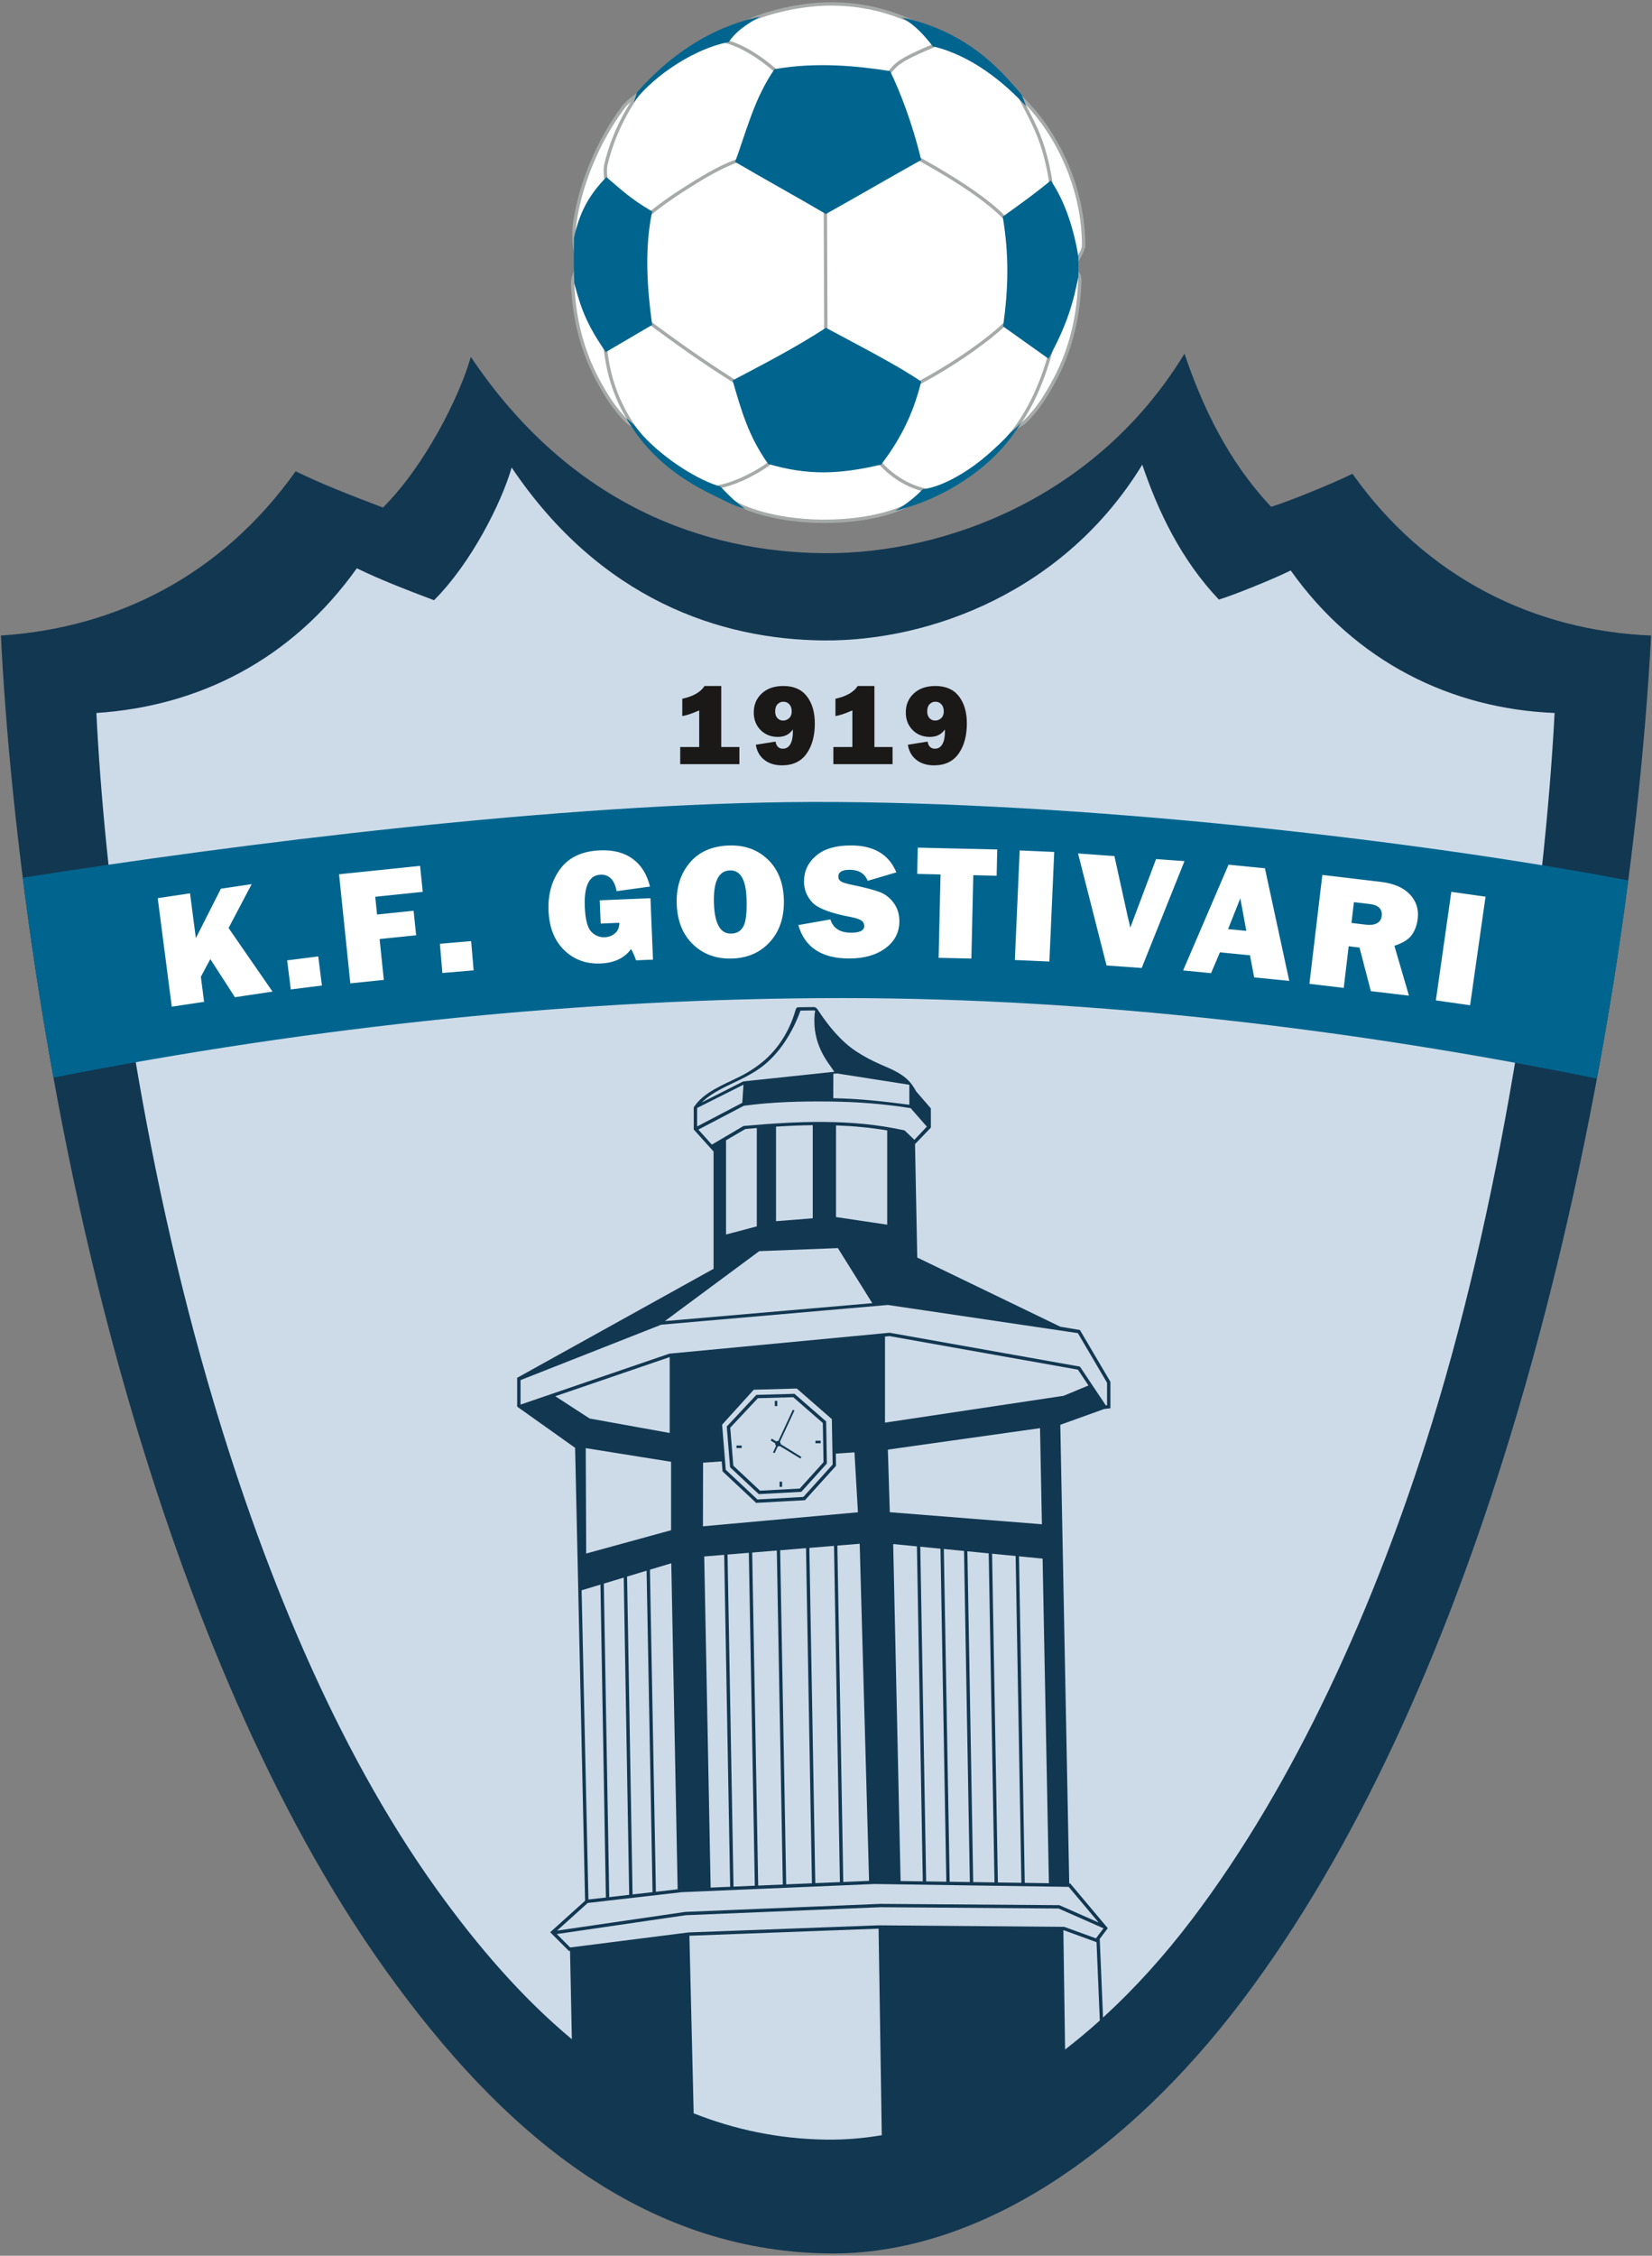 <svg xmlns="http://www.w3.org/2000/svg" width="183.51" height="250.5" viewBox="18.37 0 183.51 250.5" xml:space="preserve"><rect x="18.37" y="0" width="183.51" height="250.5" fill="#808080" stroke="none"/><g><path fill="#123751" d="M18.47,70.577c12.803-0.837,24.517-6.657,32.739-18.242c2.731,1.342,6.146,2.685,9.705,4.027 c4.649-4.642,8.477-12.257,9.758-16.727c11.158,16.617,26.195,21.71,39.31,21.796c13.333,0.087,30.237-6.172,39.964-22.155 c1.985,5.868,4.847,11.936,9.629,17.003c1.745-0.52,6.665-2.498,9.033-3.667c8.178,11.575,20.252,17.437,33.172,17.964 c-1.27,24.075-6.011,57.422-15.704,89.109c-7.073,23.122-16.785,45.36-29.709,62.465c-12.688,16.791-29.286,28.369-46.104,28.094 c-20.532-0.335-36.152-13.408-49.055-31.456c-12.658-17.706-22.057-40.701-28.771-64.021 C23.342,123.192,19.441,90.472,18.47,70.577z"/><linearGradient id="a" gradientUnits="userSpaceOnUse" x1="-13.892" y1="250.352" x2="-13.892" y2="249.911" gradientTransform="matrix(-367.291 -7.362 -6.411 421.75 -3389.425 -105450.484)"><stop offset="1" style="stop-color:#cddbe8"/><stop offset="1" style="stop-color:#d7e2ec"/><stop offset="1" style="stop-color:#e5ebf2"/><stop offset="1" style="stop-color:#f4f7f9"/><stop offset="1" style="stop-color:#fff"/></linearGradient><path fill="url(#a)" d="M119.382,120.464l-8.008-1.254l-0.435,0.031l-0.005,2.714 c2.889,0.049,5.591,0.354,8.451,0.726L119.382,120.464z M29.076,79.178c11.313-0.737,21.664-5.864,28.931-16.071 c2.413,1.183,5.432,2.365,8.575,3.548c4.108-4.09,7.491-10.798,8.624-14.736c9.859,14.64,23.147,19.126,34.736,19.202 c11.782,0.077,26.72-5.438,35.315-19.519c1.755,5.169,4.282,10.516,8.508,14.98c1.543-0.458,5.89-2.2,7.983-3.231 c7.226,10.198,17.896,15.362,29.313,15.827c-1.122,21.21-5.449,52.375-13.603,78.779c-6.287,20.359-15.245,40.101-26.666,55.169 c-3.062,4.04-6.382,7.715-9.893,10.922l-0.365-8.683l-0.041,0.002l0.933-1.245l-4.17-4.959l-0.112-0.002l-0.992-50.936l4.877-1.758 l0.001,0.002l0.688-0.082v-2.934l-3.385-5.755l-2.175-0.367l-15.896-7.682l-0.248-12.599l1.76-1.828l-0.005-2.139l-1.628-1.883 c-0.545-0.999-1.073-1.535-2.042-2.096c-0.622-0.361-1.315-0.631-1.973-0.923c-0.909-0.405-1.758-0.849-2.594-1.392 c-1.752-1.139-3.146-2.874-4.291-4.612c-0.229-0.348-0.354-0.346-0.618-0.343l-1.436,0.018c-0.244,0.002-0.352-0.021-0.459,0.356 c-0.68,2.38-2.073,4.576-4.082,6.055c-0.62,0.456-1.293,0.896-2.046,1.27c-1.925,0.957-4.12,1.773-5.167,3.447v0.045v2.404 l2.202,2.445V140.9l-21.816,12.104v3.202l6.436,4.574l1.108,50.301l-3.875,3.493l2.085,2.086l0.118-0.016l0.203,9.814 c-5.484-4.565-10.454-10.29-15.055-16.706c-11.187-15.6-19.491-35.858-25.425-56.402C33.38,125.532,29.933,96.705,29.076,79.178z M140.541,224.376c-1.263,1.137-2.55,2.213-3.857,3.223l-0.192-13.25h0.034l3.65,1.328L140.541,224.376z M116.321,237.113 c-2.08,0.355-4.172,0.524-6.269,0.489c-5.229-0.085-10.087-1.115-14.626-2.918l-0.475-19.719l21.002-0.786l0.014,0.001 L116.321,237.113z M106.621,154.782l3.521,3.069l0.08,4.67l-2.84,3.148l-4.727,0.253l-3.186-2.984l-0.367-4.526l3.287-3.511 L106.621,154.782z M104.784,160.016c0.016,0,0.031,0.001,0.047,0.004l1.613-3.469l0.176,0.085l-1.616,3.474 c0.053,0.056,0.084,0.13,0.084,0.211c0,0.015-0.001,0.03-0.003,0.046l2.308,1.428l-0.106,0.174l-2.321-1.403 c-0.051,0.037-0.113,0.06-0.181,0.06h-0.019l-0.346,0.741l-0.183-0.069l0.347-0.746c-0.063-0.056-0.104-0.138-0.104-0.229 c0-0.016,0.001-0.032,0.004-0.047l-0.5-0.303l0.117-0.212l0.507,0.313C104.657,160.036,104.717,160.016,104.784,160.016 L104.784,160.016z M104.97,165.116v-0.579h0.278v0.579H104.97z M104.436,156.147v-0.579h0.278v0.579H104.436z M108.953,159.992 h0.579v0.278h-0.579V159.992z M100.18,160.526h0.579v0.279h-0.579V160.526z M111.215,161.427l0.024,1.352l-3.454,3.82l-5.419,0.296 l-3.735-3.503l-0.089-1.101l-2.072,0.142l-0.015,7.063l17.217-1.557l-0.385-6.654L111.215,161.427z M106.881,154.196l-4.781,0.133 l-3.515,3.882l0.406,5.008l3.514,3.294l5.105-0.278l3.253-3.596l-0.088-5.044L106.881,154.196z M106.486,155.159l-3.93,0.111 l-3.068,3.276l0.343,4.217l2.964,2.777l4.414-0.236l2.639-2.924l-0.075-4.357L106.486,155.159z M131.565,172.829l0.637,36.261 l2.684,0.039l-0.702-36.045L131.565,172.829z M131.828,209.084l-0.637-36.291l-2.617-0.255l0.642,36.508L131.828,209.084z M128.841,209.039l-0.642-36.538l-2.368-0.231l0.646,36.735L128.841,209.039z M126.104,209l-0.646-36.767l-2.244-0.219 l0.649,36.951L126.104,209z M123.49,208.961l-0.649-36.982l-2.243-0.219l0.653,37.168L123.49,208.961z M120.877,208.922 l-0.654-37.198l-2.635-0.257l0.824,37.419L120.877,208.922z M111.387,171.637l0.656,37.354l2.866-0.122l-1.041-37.434 L111.387,171.637z M111.669,209.006l-0.655-37.338l-2.737,0.223l0.658,37.231L111.669,209.006z M108.562,209.138l-0.658-37.217 l-2.87,0.235l0.667,37.103L108.562,209.138z M105.328,209.275l-0.667-37.089l-2.735,0.224l0.665,36.981L105.328,209.275z M102.217,209.407l-0.665-36.967l-2.364,0.193l0.663,36.874L102.217,209.407z M99.478,209.523l-0.663-36.859l-2.217,0.181 l0.713,36.771L99.478,209.523z M90.567,174.313l0.662,35.768l2.416-0.276l-0.708-36.205L90.567,174.313z M90.857,210.123 l-0.661-35.698l-2.168,0.653l0.608,35.3L90.857,210.123z M88.263,210.42l-0.607-35.229l-2.212,0.667l0.602,34.816L88.263,210.42z M85.673,210.717l-0.602-34.748l-2.093,0.632l0.756,34.339L85.673,210.717z M83.437,160.815l0.05,11.704l9.429-2.589v-7.6 L83.437,160.815z M117.211,167.931l16.897,1.337l-0.208-10.672l-16.903,2.384L117.211,167.931z M135.966,211.94l-19.799-0.145 l-21.639,0.89l-14.309,2.091l1.489,1.49l13.136-1.67l21.103-0.79l20.644,0.17l3.521,1.279l0.838-1.117L135.966,211.94z M80.246,214.396l14.248-2.082l21.668-0.891l19.885,0.145l4.362,1.925l-3.327-3.958l-21.572-0.318l-21.391,0.909l-10.466,1.199 L80.246,214.396z M80.055,155.052l3.817,2.474l8.89,1.606v-8.428L80.055,155.052z M116.678,148.424v9.561l19.845-2.982l2.759-1.146 l-1.173-1.757l-20.933-3.724L116.678,148.424z M115.266,144.717l-23.042,1.99l10.485-7.767l8.735-0.338L115.266,144.717z M76.194,153.26v2.72l16.529-5.657L117.192,148l21.139,3.761l2.883,4.313l0.133-0.017v-2.5l-3.242-5.513l-21.106-3.129 l-25.181,2.192L76.194,153.26z M99.021,137.093l3.417-0.905v-10.919c-0.424,0.035-0.848,0.07-1.271,0.108l-2.146,1.252V137.093z M104.575,135.613l4.077-0.323v-10.339c-1.356,0.016-2.715,0.075-4.077,0.162V135.613z M111.238,135.153l5.685,0.848v-10.467 c-1.895-0.321-3.788-0.491-5.685-0.556V135.153z M111.056,119.02c-0.719-1.074-2.486-3.012-2.192-6.399 c0.017-0.193,0.121-0.416-0.049-0.414l-1.52,0.02c-0.916,2.489-2.368,4.823-4.427,6.338c-0.682,0.501-1.433,0.907-2.189,1.284 c-1.439,0.716-3.153,1.391-4.362,2.582l4.616-2.341L111.056,119.02z M95.808,123.039v2.055l5.018-2.629l0.13-2.009L95.808,123.039z M95.947,125.443l1.496,1.668l3.52-2.071c5.966-0.531,11.942-0.828,17.844,0.481l0.05,0.012l1.089,1.043l1.382-1.464l-1.799-2.051 c-2.879-0.466-5.935-0.703-8.928-0.738c-3.193-0.037-6.431,0.044-9.599,0.47L95.947,125.443z"/><path fill="#00658E" d="M20.898,97.471c23.579-3.721,59.833-8.327,87.522-8.412 c29.764-0.091,67.448,4.258,90.821,8.712c-0.919,7.06-2.072,14.447-3.479,22.006c-26.73-5.432-55.632-8.933-83.728-8.941 c-28.984-0.008-58.805,3.143-87.728,8.83C22.903,111.929,21.779,104.455,20.898,97.471L20.898,97.471z"/><g><path fill="#1B1918" d="M98.49 82.954h2.016v1.905H93.93v-1.905h2.11V78.89c-.802.355-1.429.564-1.879.626v-1.922c1.216-.263 2.039-.735 2.473-1.417h1.855V82.954zM102.329 82.704l2.19-.351c.092.526.366.789.821.789.359 0 .633-.167.823-.5.189-.333.284-.793.284-1.378 0-.066-.003-.152-.007-.257-.374.551-.93.827-1.665.827-.771 0-1.411-.254-1.915-.763-.507-.511-.759-1.158-.759-1.949 0-.864.297-1.569.894-2.118.594-.55 1.392-.825 2.394-.825 1.152 0 2.024.383 2.612 1.144.588.763.883 1.768.883 3.016 0 1.372-.306 2.492-.917 3.356s-1.524 1.297-2.734 1.297c-.793 0-1.446-.205-1.962-.611C102.753 83.971 102.44 83.413 102.329 82.704L102.329 82.704zM105.36 80.017c.254 0 .477-.087.669-.265.192-.178.288-.43.288-.755 0-.329-.088-.592-.263-.782-.175-.192-.397-.289-.665-.289-.25 0-.464.09-.641.269-.178.18-.268.449-.268.808 0 .316.083.564.248.744C104.893 79.927 105.103 80.017 105.36 80.017L105.36 80.017zM115.503 82.954h2.016v1.905h-6.575v-1.905h2.11V78.89c-.802.355-1.428.564-1.879.626v-1.922c1.216-.263 2.039-.735 2.474-1.417h1.854V82.954zM119.218 82.704l2.191-.351c.091.526.365.789.82.789.359 0 .633-.167.822-.5.19-.333.284-.793.284-1.378 0-.066-.001-.152-.006-.257-.373.551-.93.827-1.665.827-.771 0-1.411-.254-1.915-.763-.507-.511-.76-1.158-.76-1.949 0-.864.298-1.569.895-2.118.594-.55 1.392-.825 2.394-.825 1.152 0 2.024.383 2.612 1.144.588.763.883 1.768.883 3.016 0 1.372-.306 2.492-.917 3.356s-1.524 1.297-2.733 1.297c-.793 0-1.448-.205-1.963-.611C119.644 83.971 119.33 83.413 119.218 82.704L119.218 82.704zM122.25 80.017c.254 0 .476-.087.669-.265.192-.178.288-.43.288-.755 0-.329-.088-.592-.264-.782-.175-.192-.396-.289-.664-.289-.25 0-.464.09-.642.269-.177.18-.267.449-.267.808 0 .316.084.564.248.744C121.783 79.927 121.993 80.017 122.25 80.017z"/></g><g><path fill="#FFFFFF" d="m48.641 110.116-4.174.624-2.734-4.234-1.052 1.966.359 2.781-3.59.537L35.89 99.742l3.591-.537.645 4.977 2.781-5.489 3.42-.511-2.566 4.874L48.641 110.116zM53.723 106.212l.406 3.23-3.456.435-.406-3.23L53.723 106.212zM64.596 103.862l-4.059.419.469 4.535-3.719.385-1.253-12.114 8.998-.931.299 2.884-5.279.546.204 1.972 4.059-.419L64.596 103.862zM70.707 104.512l.275 3.244-3.471.294-.275-3.244L70.707 104.512zM90.625 99.747l.28 6.819-1.879.078c-.174-.499-.357-.918-.556-1.254-.735 1.006-1.862 1.543-3.386 1.605-1.609.067-2.958-.43-4.041-1.482-1.083-1.052-1.664-2.516-1.741-4.388-.074-1.819.366-3.368 1.318-4.65.953-1.28 2.422-1.962 4.407-2.044 1.491-.062 2.704.26 3.645.959.939.699 1.574 1.721 1.898 3.064l-3.706.509c-.233-1.258-.831-1.868-1.791-1.828-1.258.052-1.838 1.243-1.741 3.574.058 1.406.296 2.329.718 2.759.422.434.919.636 1.494.612.463-.02.854-.173 1.168-.457.317-.287.468-.668.454-1.146l-2.07.085-.106-2.583L90.625 99.747zM99.73 106.443c-1.758.063-3.213-.455-4.36-1.551-1.151-1.096-1.759-2.595-1.827-4.497-.064-1.82.41-3.34 1.429-4.564 1.018-1.225 2.466-1.871 4.349-1.938 1.742-.062 3.179.447 4.316 1.525 1.134 1.078 1.737 2.553 1.805 4.418.068 1.933-.43 3.499-1.495 4.704C102.883 105.745 101.478 106.381 99.73 106.443L99.73 106.443zM99.613 103.677c.647-.023 1.104-.313 1.368-.875.265-.558.37-1.57.317-3.031-.075-2.118-.694-3.153-1.861-3.112-1.26.045-1.846 1.272-1.76 3.686C97.758 102.609 98.406 103.72 99.613 103.677zM107.05 102.728l3.564-.624c.3.98 1.069 1.471 2.309 1.471.968 0 1.448-.25 1.448-.749 0-.262-.109-.466-.335-.612-.221-.146-.619-.274-1.194-.387-2.193-.411-3.602-.947-4.225-1.604-.626-.661-.936-1.438-.936-2.33 0-1.148.447-2.104 1.343-2.866.895-.762 2.184-1.142 3.864-1.142 2.548 0 4.23.999 5.05 2.991l-3.182.938c-.328-.816-.998-1.224-2.006-1.224-.839 0-1.258.252-1.258.758 0 .225.097.402.284.526.191.125.558.244 1.102.356 1.496.311 2.56.585 3.188.822.632.238 1.158.643 1.578 1.218.422.573.632 1.249.632 2.028 0 1.23-.514 2.229-1.54 2.994-1.026.765-2.375 1.148-4.043 1.148C109.647 106.44 107.764 105.201 107.05 102.728L107.05 102.728zM126.487 97.19l-.213 9.259-3.639-.083.213-9.259-2.593-.06.067-2.917 8.825.203-.067 2.917L126.487 97.19zM135.476 94.61l-.537 12.167-3.836-.169.537-12.167L135.476 94.61zM149.946 95.628l-4.754 11.868-3.904-.282-3.164-12.438 4.039.291 1.488 6.764c.106.401.197.796.276 1.183l2.864-7.613L149.946 95.628zM157.689 108.542l-.469-2.458-3.338-.329-.982 2.315-3.103-.306 5.043-11.741 4.041.398 2.703 12.504L157.689 108.542zM154.79 103.174l2.024.199-.666-3.615L154.79 103.174zM174.882 110.568l-4.232-.503-1.262-4.839-1.202-.143-.55 4.624-3.813-.454 1.438-12.093 6.491.771c1.43.17 2.503.629 3.218 1.376s1.011 1.654.884 2.724c-.083.695-.303 1.295-.658 1.795-.355.498-.999.9-1.933 1.203L174.882 110.568zM168.495 102.494l1.631.194c.478.057.875.006 1.19-.153.313-.163.492-.432.537-.811.092-.771-.351-1.216-1.325-1.333l-1.76-.208L168.495 102.494zM183.389 99.576l-1.717 12.058-3.801-.541 1.716-12.057L183.389 99.576z"/></g><g><path fill="#FFFFFF" stroke="#1B1918" stroke-width=".003" d="M88.737,47.481c2.198,3.303,5.265,5.63,8.815,7.347 c1.041,0.503,2.046,1.051,3.151,1.425c2.494,1.107,5.525,1.584,8.235,1.68c3.178,0.111,7.229-0.284,10.118-1.685l0.009-0.004 l0.01-0.002c4.321-1.31,8.729-4.06,11.471-7.694c0.17-0.225,0.338-0.453,0.5-0.686l0.001-0.003 c0.091-0.119,0.179-0.239,0.267-0.36l0.018-0.025l0.027-0.014c0.345-0.172,0.702-0.37,0.978-0.643 c1.387-1.376,2.384-2.988,3.294-4.704c1.811-3.417,2.667-7.201,2.747-11.055c0.007-0.31-0.147-0.622-0.318-0.872l-0.021-0.032 l-0.003-1.16l0.02-0.031c0.241-0.378,0.746-1.246,0.747-1.672c0.015-6.068-2.635-12.305-6.978-16.538l-0.019-0.019l-0.047-0.118 c-0.29-0.402-0.631-0.747-0.954-1.12c-3.067-3.535-6.536-5.938-11.107-7.158l-0.009-0.003l-0.01-0.004 c-2.826-1.286-5.667-1.912-8.771-1.955c-3.022-0.042-6.825,0.701-9.578,1.965l-0.009,0.004l-0.009,0.002 c-4.777,1.375-8.79,4.25-12.055,7.947l-0.049,0.148l-0.319,0.222c-0.489,0.341-0.962,0.72-1.324,1.2 c-2.738,3.634-4.813,8.513-5.429,13.027c-0.12,0.878-0.09,2.228,0.098,3.095l0.003,0.014v0.013 c-0.004,0.695-0.004,1.391,0.008,2.086v0.027l-0.011,0.024c-0.109,0.254-0.211,0.529-0.261,0.802 c-0.046,0.257-0.054,0.517-0.042,0.777c0.161,3.622,1.023,7.168,2.726,10.381c0.909,1.716,1.906,3.328,3.294,4.705 c0.191,0.19,0.423,0.343,0.657,0.475l0.028,0.016l0.018,0.028C88.682,47.383,88.71,47.431,88.737,47.481L88.737,47.481z"/><g><path fill="#A6ABA9" d="m110.24 23.194.058 14.308-.373.001-.057-14.308L110.24 23.194zM119.787 17.042c3.079 1.704 9.238 5.19 11.185 8.094l.104.155-.311.208-.104-.155c-1.897-2.832-8.049-6.312-11.054-7.975l-.164-.09.181-.327L119.787 17.042zM100.861 17.863c-1.869.523-4.091 1.855-5.734 2.885-1.127.707-2.25 1.446-3.315 2.243-.702.525-1.601 1.222-2.142 1.915l-.115.147-.294-.23.115-.146c.564-.722 1.479-1.435 2.212-1.983 1.074-.803 2.205-1.548 3.341-2.26 1.679-1.052 3.923-2.395 5.832-2.929l.18-.05.101.36L100.861 17.863zM119.803 2.663c-2.874-1.345-5.731-1.995-8.898-2.038-3.104-.043-7.212.777-9.977 2.187l-.166.085-.169-.333.166-.085c2.818-1.437 6.986-2.271 10.15-2.228 3.22.044 6.13.707 9.052 2.073l.169.079-.157.338L119.803 2.663zM105.421 8.923c-1.894-1.84-4.919-4.17-7.655-4.335L97.58 4.577l.022-.373.187.011c2.841.171 5.925 2.528 7.893 4.439l.134.13-.26.268L105.421 8.923zM123.106 4.864c-.323.127-.646.258-.968.39-.763.313-1.523.642-2.264 1.004-.533.261-1.146.572-1.616.934-1.129.867-1.932 2.567-2.78 3.699l-.112.149-.299-.224.112-.149c.504-.673.938-1.458 1.431-2.158.391-.555.881-1.199 1.421-1.614.492-.378 1.122-.701 1.68-.974.747-.366 1.517-.697 2.285-1.014.323-.133.648-.264.974-.392l.173-.069.138.347L123.106 4.864zM137.417 29.427c.316-.37 1.136-1.674 1.136-2.137.015-6.101-2.698-12.388-7.132-16.58l-.136-.128.257-.271.135.128c4.51 4.262 7.264 10.647 7.249 16.852-.001.576-.84 1.93-1.226 2.379l-.121.142-.283-.243L137.417 29.427z"/><path fill="#A6ABA9" d="M137.331 29.225c.492.411 1.186 1.14 1.171 1.835-.08 3.874-.941 7.675-2.761 11.11-.922 1.738-1.914 3.343-3.316 4.734-.301.298-.694.512-1.096.709l.104-.47c.275-.146.533-.309.729-.504 1.374-1.364 2.347-2.941 3.249-4.645 1.792-3.383 2.639-7.127 2.719-10.943.011-.552-.651-1.219-1.037-1.541l-.145-.119.24-.287L137.331 29.225zM83.415 28.474c-.383.685-1.057 1.751-1.196 2.524-.044.239-.05.479-.039.722.159 3.587 1.011 7.094 2.697 10.275.902 1.703 1.874 3.281 3.249 4.645.129.127.283.241.452.346l.191.533c-.334-.171-.653-.363-.906-.614-1.402-1.392-2.396-2.997-3.316-4.734-1.712-3.23-2.578-6.791-2.739-10.434-.013-.271-.005-.538.044-.805.151-.835.824-1.9 1.237-2.64l.092-.163.325.182L83.415 28.474zM82.184 28.295c-.263-.858-.293-2.527-.172-3.42.618-4.531 2.714-9.45 5.453-13.085.371-.492.852-.878 1.353-1.228l.485-.337-.114.53-.151.109c-.462.334-.928.691-1.273 1.15-2.702 3.584-4.772 8.443-5.382 12.911-.114.836-.088 2.455.159 3.26l.055.178-.357.109L82.184 28.295zM135.311 23.567c-.204-2.298-.526-4.676-1.191-6.891-.435-1.446-1.007-2.704-1.699-4.038-.266-.512-.536-1.022-.795-1.539l-.083-.167.334-.167.083.167c.258.515.527 1.023.793 1.534.703 1.355 1.283 2.634 1.725 4.103.673 2.24.999 4.642 1.206 6.965l.017.186-.372.033L135.311 23.567z"/><path fill="#A6ABA9" d="M86.06 23.436c-.143-.99-.338-1.97-.488-2.957-.098-.639-.234-1.578-.085-2.21.64-2.707 1.788-5.26 3.351-7.559l.104-.155.309.21-.104.154c-1.537 2.261-2.667 4.773-3.296 7.435-.135.57.003 1.49.091 2.068.15.988.346 1.969.489 2.959l.026.185-.369.054L86.06 23.436zM89.808 35.047c3.621 2.736 7.43 5.432 11.304 7.793l.159.097-.194.319-.159-.097c-3.885-2.368-7.703-5.071-11.334-7.814l-.149-.112.226-.298L89.808 35.047zM130.683 35.52c-.894.98-2.023 1.891-3.081 2.689-1.374 1.038-2.817 2.004-4.287 2.901-1.309.799-2.655 1.554-4.034 2.227l-.168.082-.163-.336.167-.082c1.368-.667 2.705-1.417 4.004-2.21 1.458-.891 2.893-1.85 4.257-2.88 1.038-.784 2.152-1.68 3.03-2.643l.126-.138.275.251L130.683 35.52zM135.407 38.593c-.987 3.708-2.341 7.029-4.8 10.029l-.118.144-.288-.236.117-.145c2.424-2.957 3.755-6.233 4.728-9.888l.048-.18.36.096L135.407 38.593zM85.775 38.421c.38 3.773 1.569 6.888 3.915 9.897l.114.147-.294.229-.115-.147c-2.389-3.065-3.604-6.247-3.992-10.09l-.019-.186.372-.038L85.775 38.421zM119.974 55.89c-2.96 1.82-7.635 2.288-11.039 2.167-3.216-.113-7.136-.784-9.885-2.545l-.157-.101.201-.314.157.101c2.688 1.722 6.552 2.376 9.696 2.486 3.324.117 7.94-.335 10.831-2.112l.159-.098.196.318L119.974 55.89zM122.154 54.768c-2.574-.204-5.043-1.747-6.607-3.764l-.114-.147.295-.229.114.147c1.499 1.933 3.872 3.425 6.342 3.62l.186.015-.029.372L122.154 54.768zM97.614 53.975c.618-.083 1.229-.237 1.82-.434 1.64-.545 3.796-1.698 5.087-2.874l.138-.125.251.276-.138.125c-1.33 1.211-3.53 2.39-5.22 2.952-.614.205-1.247.364-1.89.45l-.185.025L97.428 54 97.614 53.975z"/><path fill="#00658E" d="M104.403 7.682c-2.269 3.292-3.105 6.866-4.374 10.299 3.292 1.928 6.796 3.856 10.087 5.785 3.622-2.022 6.961-3.974 10.581-5.996-.964-4.115-2.492-7.948-3.456-9.876C113.888 7.36 109.133 6.839 104.403 7.682L104.403 7.682zM103.697 51.517c-2.197-3.095-2.964-5.897-3.95-9.27 3.504-1.854 6.866-3.567 10.369-5.845 3.622 1.945 8.196 4.302 10.581 5.972-.964 3.957-2.563 6.732-4.443 9.221C111.604 52.686 108.101 52.82 103.697 51.517L103.697 51.517zM85.733 19.668c1.605 1.349 2.589 2.355 5.081 3.812-.863 4.13-.568 8.46.001 12.602-1.717 1.008-3.435 2.015-5.151 3.022-2.078-3.008-2.755-4.785-3.502-7.656-.074-1.419-.052-3.631-.034-5.05C82.721 23.744 83.671 21.771 85.733 19.668zM135.089 20.042c-1.606 1.349-3.252 2.521-5.33 4.019.698 4.296.652 7.714.041 12.188l5.038 3.583c2.12-3.836 2.786-6.382 3.325-9.129l-.007-2.233C137.686 25.609 136.736 22.434 135.089 20.042L135.089 20.042zM88.76 11.401c1.425-2.136 5.945-5.816 10.567-6.735.814-1.202 1.877-1.906 3.466-2.817-5.716 1.225-10.216 4.493-13.646 8.384L88.76 11.401zM132.354 11.803c-2.438-2.642-6.082-5.654-10.367-6.658-.842-1.089-1.877-2.3-3.438-3.211 5.371 1.151 9.145 3.788 12.349 7.481.34.392.657.704.971 1.141L132.354 11.803zM87.967 46.438c.137.355.482.763.662 1.106 2.135 3.209 5.13 5.587 8.869 7.396 1.144.553 2.288 1.195 3.64 1.578-1.343-.984-2.047-1.772-2.732-2.477-2.49-.721-6.12-2.994-8.557-5.596-.247-.264-.856-1.018-1.076-1.287L87.967 46.438zM131.809 46.926c-.433.682-.68 1.055-1.164 1.696-2.611 3.463-7.296 6.754-12.83 8.091 1.302-.734 2.369-1.674 3.054-2.378 1.369-.184 2.761-.786 4.342-1.732 1.006-.607 1.987-1.332 2.908-2.14.813-.713 1.743-1.571 2.498-2.419C130.988 47.766 131.376 47.36 131.809 46.926L131.809 46.926z"/></g></g></g></svg>